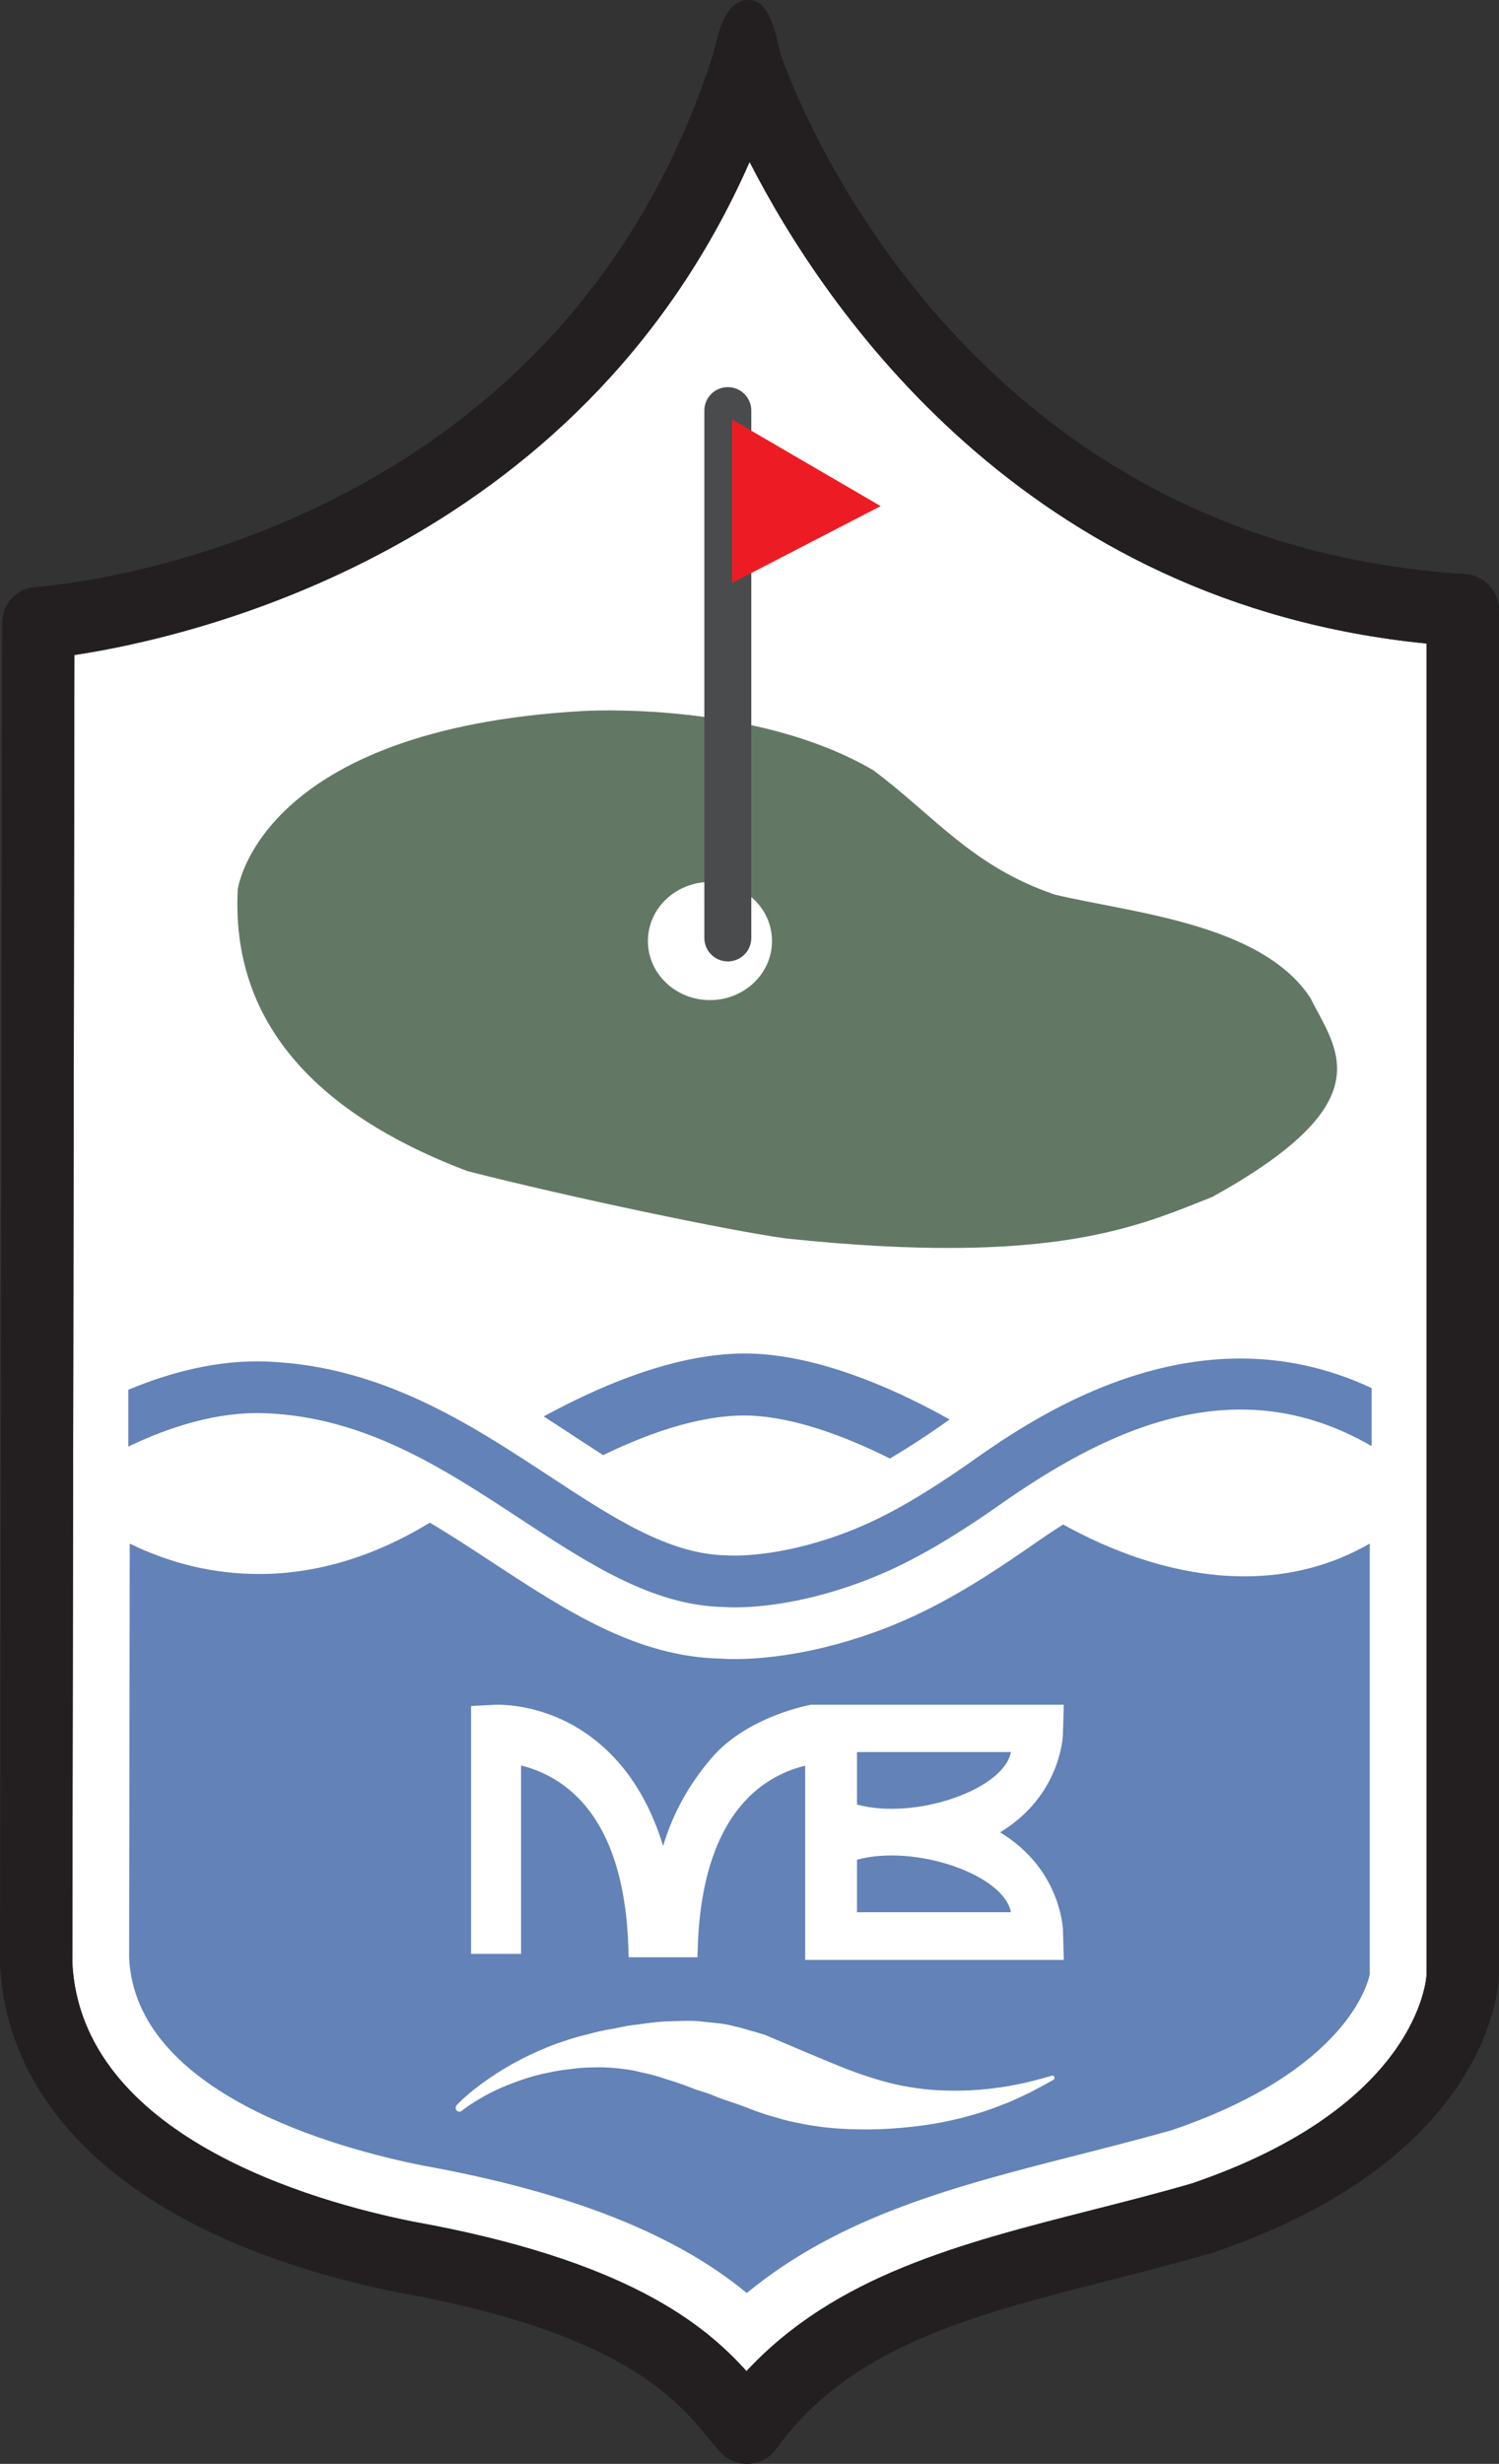 <?xml version="1.0" encoding="UTF-8"?><svg id="a" xmlns="http://www.w3.org/2000/svg" viewBox="0 0 70.057 115.113"><rect x="0" y="0" width="70.057" height="115.113" fill="#333333" stroke="none"/><g><path d="M3.478,30.602l-.098,61.08c.395,8.127,11.26,11.179,15.916,12.11,9.962,1.792,13.607,4.781,15.592,6.988,4.152-4.469,9.998-5.958,16.148-7.527,1.527-.388,3.102-.788,4.658-1.24,10.576-3.597,10.969-9.53,10.98-9.782V30.066c-18.797-1.865-28.119-15.623-31.641-22.5C27.039,25.722,8.924,29.781,3.478,30.602Z" fill="#fff"/><g><path d="M11.113,41.551s.965-7.488,16.186-8.336c0,0,7.971-.483,13.529,2.779,2.897,2.174,4.59,4.469,8.453,5.797,3.504,.847,9.665,1.33,11.961,4.832,1.205,2.417,3.5,4.833-4.592,9.301-3.385,1.331-7.369,3.263-19.93,1.935-2.631-.358-10.147-1.935-14.885-3.148-5.906-2.239-11.09-6.143-10.723-13.16Z" fill="#627865"/><path d="M34.906,115.113c-.486,0-.949-.209-1.269-.578-.162-.184-.33-.386-.508-.6-1.524-1.852-4.076-4.951-14.465-6.821C7.152,104.811,.361,99.219,0,91.763L.098,29.107c.002-.891,.691-1.626,1.576-1.686,.984-.069,24.23-1.938,31.627-24.803,.223-.694,.432-2.619,1.695-2.619,1.096,0,1.283,1.909,1.516,2.603,.312,.926,7.949,22.736,31.957,24.214,.894,.057,1.588,.796,1.588,1.688v63.78c-.006,.373-.291,8.517-13.346,12.953-1.684,.49-3.287,.899-4.84,1.295-6.51,1.659-12.137,3.095-15.592,7.88-.303,.419-.777,.676-1.293,.7-.025,0-.051,.001-.08,.001ZM3.478,30.602l-.098,61.08c.395,8.127,11.26,11.179,15.916,12.11,9.962,1.792,13.607,4.781,15.592,6.988,4.152-4.469,9.998-5.958,16.148-7.527,1.527-.388,3.102-.788,4.658-1.24,10.576-3.597,10.969-9.53,10.98-9.782V30.066c-18.797-1.865-28.119-15.623-31.641-22.5C27.039,25.722,8.924,29.781,3.478,30.602Z" fill="#231f20"/><path d="M36.08,43.966c0,1.523-1.299,2.759-2.9,2.759-1.6,0-2.899-1.235-2.899-2.759,0-1.524,1.299-2.759,2.899-2.759,1.601,0,2.9,1.235,2.9,2.759Z" fill="#fff"/><path d="M34.014,44.917c-.604,0-1.096-.491-1.096-1.097V19.181c0-.605,.492-1.094,1.096-1.094,.608,0,1.098,.489,1.098,1.094v24.64c0,.605-.49,1.097-1.098,1.097Z" fill="#4a4b4c"/><g><path d="M49.685,71.225c-.531,.338-1.092,.715-1.707,1.149l-.295,.2c-2.402,1.653-4.326,2.723-6.237,3.469-3.286,1.277-5.862,1.468-7.104,1.468-.172,0-.445-.004-.621-.021-3.961-.067-7.256-2.231-10.744-4.519l-.914-.596c-.734-.478-1.377-.881-1.973-1.235-2.621,1.592-5.303,2.398-7.979,2.398-2.082,0-4.113-.476-6.047-1.421l-.029,19.354c.305,6.341,9.688,8.895,13.699,9.698,6.84,1.231,11.808,3.183,15.168,5.961,4.41-3.631,9.815-5.01,15.535-6.465,1.324-.338,2.973-.758,4.33-1.145,8.158-2.775,9.168-6.865,9.25-7.282v-20.123c-1.764,1.018-3.729,1.532-5.854,1.532-3.364,0-6.427-1.285-8.478-2.424Z" fill="#6382b7"/><g><path d="M28.189,67.983c2.371-1.149,4.836-1.951,7.004-1.84,1.897,.102,4.135,.869,6.399,1.999,.723-.427,1.494-.919,2.365-1.525,.131-.093,.273-.194,.426-.299-3.066-1.719-6.262-2.923-9.035-3.069-3.188-.168-6.758,1.195-9.938,2.927,.486,.312,.961,.623,1.42,.924,.465,.306,.916,.599,1.359,.884Z" fill="#6382b7"/><path d="M45.209,68.416c-2.199,1.53-3.898,2.493-5.516,3.123-3.338,1.3-5.629,1.135-5.73,1.128-2.719-.049-5.322-1.758-8.336-3.735-3.65-2.397-7.787-5.11-13.139-5.319-2.297-.094-4.535,.501-6.49,1.315v2.657c1.887-.908,4.135-1.645,6.399-1.56,4.678,.182,8.351,2.593,11.902,4.925,3.189,2.094,6.203,4.07,9.535,4.129,.027,.003,.203,.017,.508,.017,.975,0,3.258-.146,6.229-1.306,1.803-.702,3.658-1.748,6.025-3.396,4.836-3.413,11-6.616,17.508-2.831v-2.711c-8.367-3.926-16.053,1.558-18.895,3.563Z" fill="#6382b7"/></g></g><polygon points="34.213 19.599 41.158 23.645 34.213 27.237 34.213 19.599" fill="#ed1c24"/></g></g><g><path d="M49.15,96.98s-.438,.13-1.195,.319c-.389,.072-.846,.19-1.387,.244-.531,.082-1.141,.124-1.795,.134-.652,.004-1.355-.026-2.088-.142-.731-.106-1.486-.3-2.242-.558-.76-.245-1.518-.573-2.285-.89-.777-.329-1.566-.66-2.357-.996l-.037-.018-.078-.027-.01-.003-.023-.007-.088-.025-.18-.052-.355-.102c-.236-.067-.471-.14-.711-.19-.469-.135-.973-.161-1.455-.211-.478-.067-.971-.038-1.451-.024-.477,.006-.945,.055-1.403,.126-.228,.028-.452,.057-.675,.085-.223,.046-.442,.09-.656,.136-.432,.062-.846,.161-1.246,.274-.404,.087-.783,.206-1.148,.335-.367,.111-.711,.259-1.037,.4-1.309,.561-2.289,1.217-2.934,1.71-.646,.494-.969,.853-.969,.853l-.004,.005c-.057,.065-.062,.167-.004,.237,.061,.077,.173,.086,.248,.022,0,0,.332-.28,1.016-.666,.338-.192,.762-.399,1.264-.591,.5-.191,1.072-.389,1.715-.514,.318-.066,.65-.134,1-.165,.346-.05,.703-.085,1.074-.088,.365-.019,.746-.006,1.129,.034,.385,.036,.774,.085,1.162,.189,.391,.08,.779,.178,1.168,.317,.387,.119,.771,.239,1.156,.395,.383,.161,.777,.241,1.156,.412,.191,.083,.387,.145,.582,.213l.523,.176c.412,.156,.846,.331,1.324,.483,.471,.133,.92,.28,1.393,.363,.935,.205,1.887,.297,2.803,.309,.914,.021,1.797-.03,2.617-.127,.82-.082,1.586-.235,2.275-.406,.689-.176,1.305-.374,1.832-.589,.537-.19,.975-.423,1.346-.59,.719-.375,1.113-.603,1.113-.603,.041-.024,.06-.075,.047-.121-.016-.055-.074-.085-.129-.067Z" fill="#fff"/><path d="M46.74,85.606c2.811-1.697,2.93-4.439,2.936-4.561l.041-1.399h-11.822s-2.963,.521-4.646,2.496c-.961,1.121-1.76,2.448-2.258,4.099-.504-1.65-1.26-3.026-2.261-4.099-2.159-2.317-4.728-2.497-5.464-2.497l-.137,.002-1.113,.057v11.579h2.336v-8.797c.805,.193,1.857,.639,2.791,1.637,1.395,1.496,2.145,3.853,2.229,7.008l.008,.312h3.217l.008-.312c.084-3.142,.832-5.491,2.213-6.988,.928-1.003,1.992-1.451,2.811-1.65v9.075h12.09l-.041-1.399c-.006-.122-.125-2.862-2.936-4.561Zm-6.687-3.751h7.193c-.328,1.76-4.482,3.191-7.193,2.454v-2.454Zm0,7.484v-2.454c2.711-.738,6.865,.694,7.193,2.454h-7.193Z" fill="#fff"/></g></svg>
